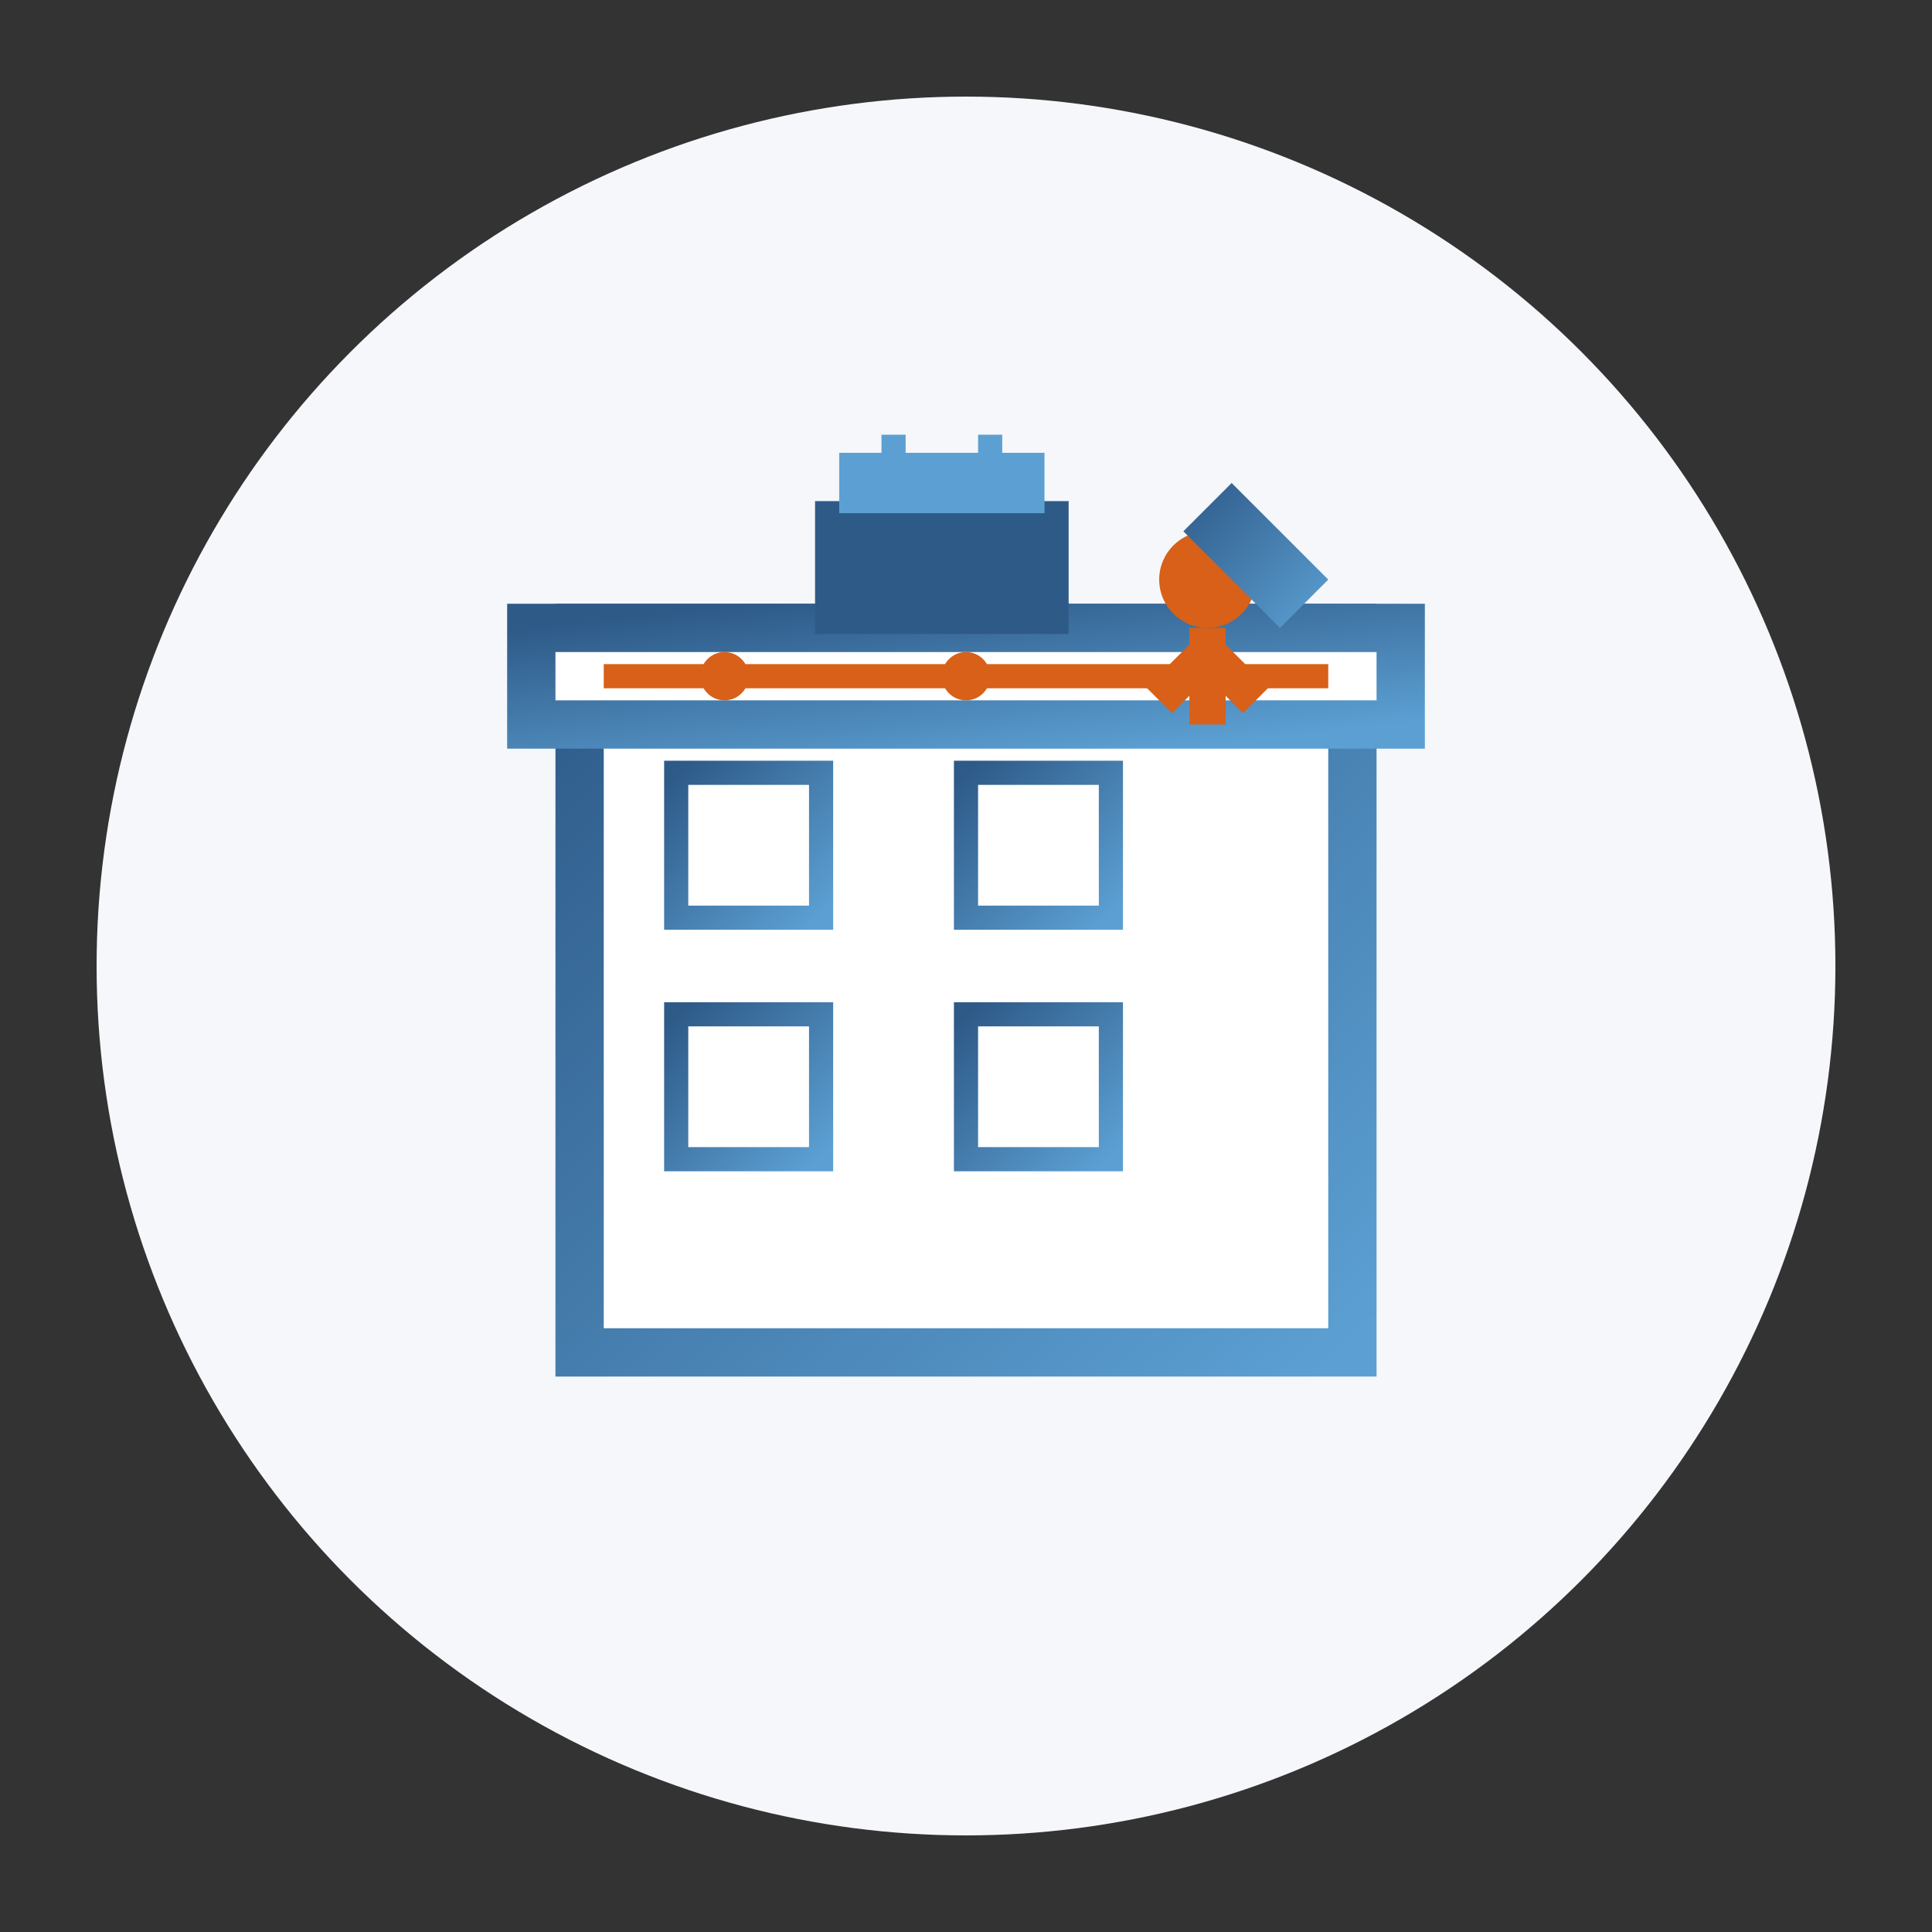 <svg xmlns="http://www.w3.org/2000/svg" width="80" height="80" viewBox="0 0 80 80">
  <rect x="0" y="0" width="80" height="80" fill="#333333" stroke="none"/>
  <defs>
    <linearGradient id="service3Grad" x1="0%" y1="0%" x2="100%" y2="100%">
      <stop offset="0%" stop-color="#2E5A88" />
      <stop offset="100%" stop-color="#5CA0D3" />
    </linearGradient>
  </defs>
  
  <!-- Background Circle -->
  <circle cx="40" cy="40" r="36" fill="#F5F7FA" />
  
  <!-- Commercial Roofing Illustration -->
  <g transform="translate(16, 16)">
    <!-- Building Structure -->
    <rect x="8" y="10" width="32" height="30" fill="white" stroke="url(#service3Grad)" stroke-width="2" />
    
    <!-- Flat Roof -->
    <rect x="6" y="10" width="36" height="4" fill="white" stroke="url(#service3Grad)" stroke-width="2" />
    
    <!-- Roof Details -->
    <line x1="9" y1="12" x2="39" y2="12" stroke="#D86018" stroke-width="1" />
    <circle cx="14" cy="12" r="1" fill="#D86018" />
    <circle cx="24" cy="12" r="1" fill="#D86018" />
    <circle cx="34" cy="12" r="1" fill="#D86018" />
    
    <!-- Windows -->
    <rect x="12" y="16" width="6" height="6" fill="white" stroke="url(#service3Grad)" stroke-width="1" />
    <rect x="24" y="16" width="6" height="6" fill="white" stroke="url(#service3Grad)" stroke-width="1" />
    <rect x="12" y="26" width="6" height="6" fill="white" stroke="url(#service3Grad)" stroke-width="1" />
    <rect x="24" y="26" width="6" height="6" fill="white" stroke="url(#service3Grad)" stroke-width="1" />
    
    <!-- HVAC Unit on Roof -->
    <rect x="18" y="5" width="10" height="5" fill="#2E5A88" stroke="#2E5A88" stroke-width="0.5" />
    <rect x="19" y="3" width="8" height="2" fill="#5CA0D3" stroke="#5CA0D3" stroke-width="0.5" />
    <line x1="21" y1="2" x2="21" y2="5" stroke="#5CA0D3" stroke-width="1" />
    <line x1="25" y1="2" x2="25" y2="5" stroke="#5CA0D3" stroke-width="1" />
    
    <!-- Worker on Roof -->
    <circle cx="34" cy="8" r="2" fill="#D86018" />
    <line x1="34" y1="10" x2="34" y2="14" stroke="#D86018" stroke-width="1.5" />
    <line x1="34" y1="11" x2="32" y2="13" stroke="#D86018" stroke-width="1.5" />
    <line x1="34" y1="11" x2="36" y2="13" stroke="#D86018" stroke-width="1.5" />
    
    <!-- Tools -->
    <path d="M38 4 L42 8 L40 10 L36 6 Z" fill="url(#service3Grad)" transform="translate(-3, 0)" />
  </g>
</svg>